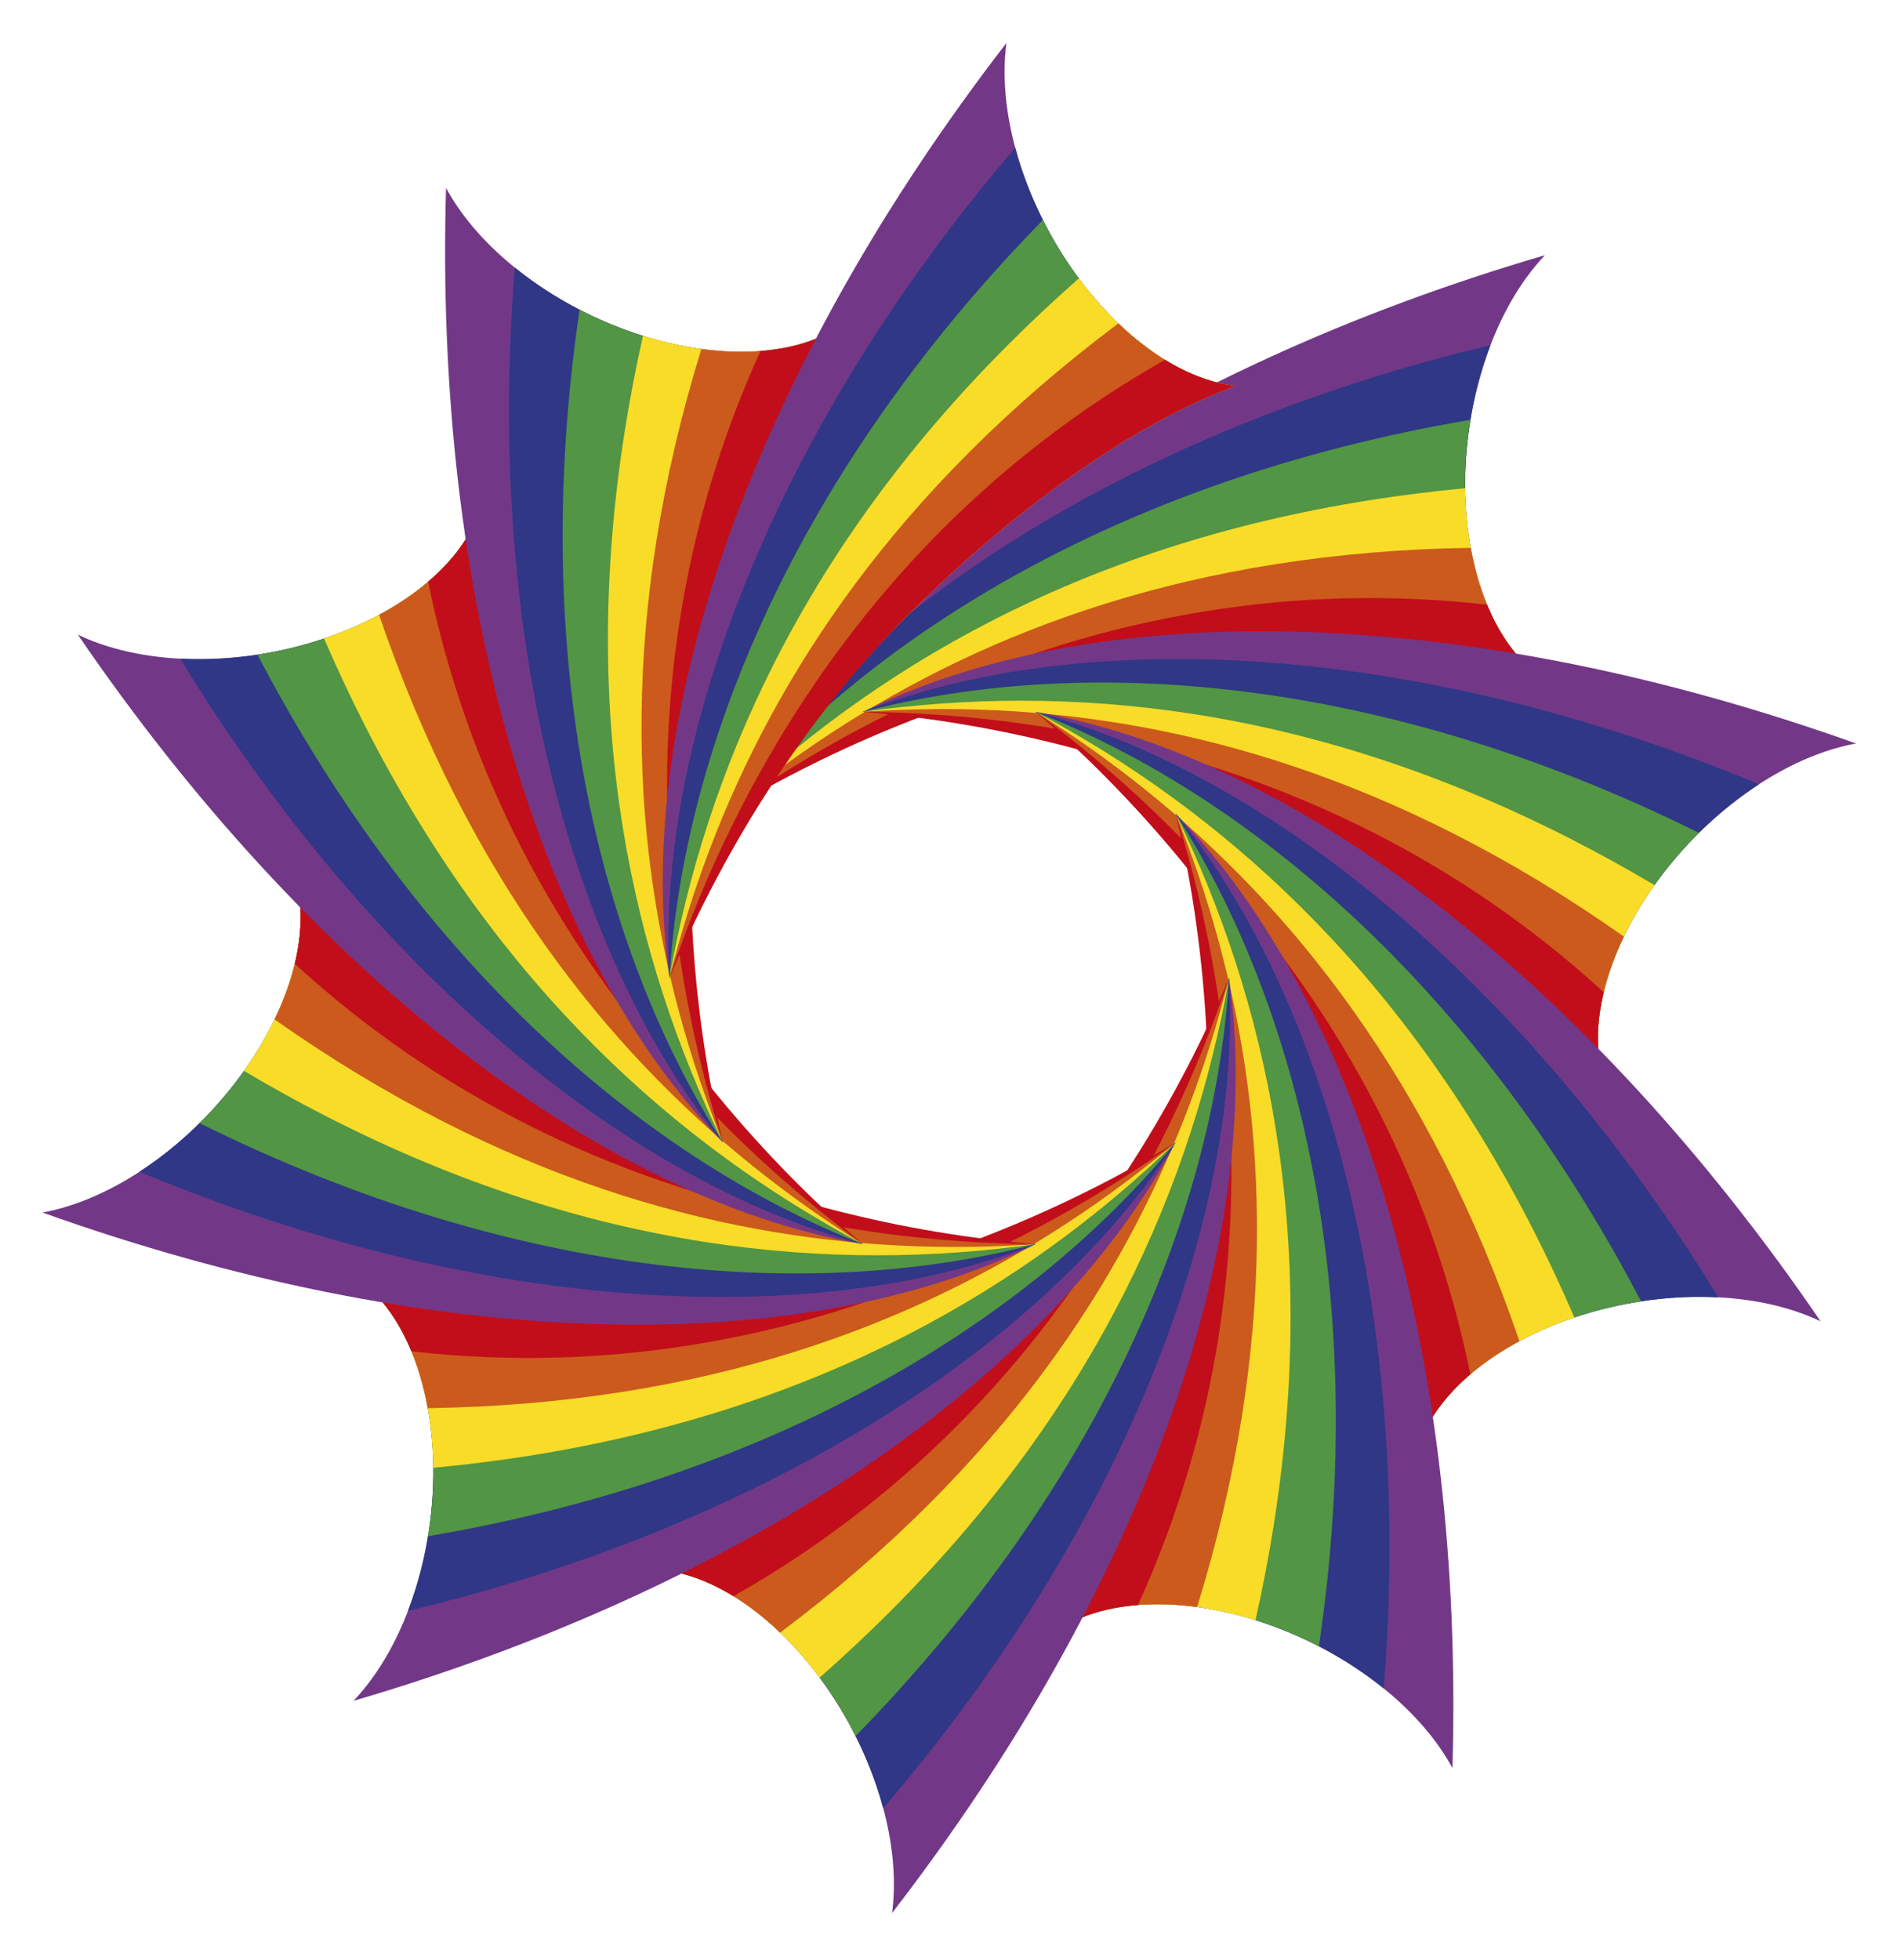 <?xml version="1.0" encoding="utf-8"?>

<!DOCTYPE svg PUBLIC "-//W3C//DTD SVG 1.1//EN" "http://www.w3.org/Graphics/SVG/1.1/DTD/svg11.dtd">
<svg version="1.1" id="Layer_1" xmlns="http://www.w3.org/2000/svg" xmlns:xlink="http://www.w3.org/1999/xlink" x="0px" y="0px"
	 viewBox="0 0 1624.68 1674.99" enable-background="new 0 0 1624.68 1674.99" xml:space="preserve">
<g id="g4926" transform="matrix(.279 0 0 .279 0 -547.96)">
	<g>
		<path fill="#723887" d="M4732.684,2745.51c-1197.941,350.914-2137.96,987.304-2518.238,1709.98
			c245.326-208.587,722.561-387.115,1251.171-471.114c316.448-49.965,630.502-62.256,897.5-35.118
			c119.953,12.187,227.667,32.055,320.52,58.757c-149.931-135.339-223.233-416.245-185.972-712.684
			c27.93-221.253,114.23-423.165,235.006-549.819L4732.684,2745.51z"/>
		<path fill="#2F3786" d="M4565.859,3021.062c-1114.734,265.595-1964.115,829.636-2351.414,1434.428
			c245.326-208.587,722.561-387.115,1251.171-471.114c316.448-49.965,630.502-62.256,897.5-35.118
			c119.953,12.187,227.667,32.055,320.52,58.757c-149.931-135.339-223.233-416.245-185.972-712.684
			c12.095-95.506,35.249-188.666,68.179-274.285L4565.859,3021.062z"/>
		<path fill="#529544" d="M4504.831,3249.645c-1074.116,182.157-1847.851,666.493-2290.385,1205.846
			c245.326-208.587,722.561-387.115,1251.171-471.114c316.448-49.965,630.502-62.256,897.5-35.118
			c119.953,12.187,227.667,32.055,320.52,58.757c-149.931-135.339-223.233-416.245-185.972-712.684
			c2.1-15.293,4.486-30.538,7.153-45.711L4504.831,3249.645z"/>
		<path fill="#F8DC28" d="M4197.115,3495.663c-896.465,141.474-1529.397,522.215-1982.669,959.828
			c245.326-208.587,722.561-387.115,1251.171-471.114c316.448-49.965,630.502-62.256,897.5-35.118
			c119.953,12.187,227.667,32.055,320.52,58.757c-120.03-108.78-192.621-313.171-194.926-548.839
			c-100.189,9.377-197.366,21.61-291.627,36.489L4197.115,3495.663z"/>
		<path fill="#CC5A1C" d="M3908.054,3691.743c-743.622,117.138-1287.406,423.397-1693.608,763.748
			c265.485-182.873,722.561-387.115,1251.171-471.114c316.448-49.965,630.502-62.256,897.5-35.118
			c119.953,12.187,227.667,32.055,320.52,58.757c-86.789-78.468-149.907-208.02-178.444-366.248
			c-212.241,3.185-410.979,20.659-597.194,49.994L3908.054,3691.743z"/>
		<path fill="#C10E1A" d="M3697.393,3835.207c-615.466,98.184-1123.578,363.332-1482.948,620.284
			c268.452-164.139,722.561-387.115,1251.171-471.114c316.448-49.965,630.502-62.256,897.5-35.118
			c119.953,12.187,227.667,32.055,320.52,58.757c-51.744-46.856-95.458-112.262-128.351-192.027
			c-303.927-34.5-591.03-23.324-857.958,19.253L3697.393,3835.207z"/>
	</g>
	<g>
		<path fill="#723887" d="M5685.334,4240.955c-1175.417-420.237-2309.969-457.916-3042.398-96.781
			c321.077-24.551,812.105,111.528,1289.133,354.281c285.38,145.581,546.68,320.234,746.735,499.126
			c89.88,80.367,165.346,159.752,224.769,235.932c-41.746-197.619,64.063-467.962,268.451-685.885
			c152.645-162.581,341.144-275.205,513.299-306.68L5685.334,4240.955z"/>
		<path fill="#2F3786" d="M5388.405,4365.824c-1057.952-440.353-2076.65-483.289-2745.469-221.65
			c321.077-24.551,812.105,111.528,1289.133,354.281c285.38,145.581,546.68,320.234,746.735,499.126
			c89.88,80.367,165.346,159.752,224.769,235.932c-41.746-197.619,64.063-467.962,268.451-685.885
			c65.922-70.156,139.412-131.916,216.379-181.827L5388.405,4365.824z"/>
		<path fill="#529544" d="M5204.675,4514.879c-976.048-483.982-1886.698-546.936-2561.74-370.706
			c321.077-24.551,812.105,111.528,1289.133,354.281c285.38,145.581,546.68,320.234,746.735,499.126
			c89.88,80.367,165.346,159.752,224.769,235.932c-41.746-197.619,64.063-467.962,268.451-685.885
			c10.688-11.138,21.579-22.069,32.655-32.776L5204.675,4514.879z"/>
		<path fill="#F8DC28" d="M4811.122,4533.041c-808.412-412.474-1544.259-476.476-2168.186-388.867
			c321.077-24.551,812.105,111.528,1289.133,354.281c285.38,145.581,546.68,320.234,746.735,499.126
			c89.88,80.367,165.346,159.752,224.769,235.932c-33.167-158.557,28.245-366.581,164.901-558.595
			c-86.566-51.303-172.375-98.525-257.379-141.894L4811.122,4533.041z"/>
		<path fill="#CC5A1C" d="M4462.013,4521.767c-670.455-342.323-1290.4-414.182-1819.077-377.593
			c322.271,8.102,812.105,111.528,1289.133,354.281c285.38,145.581,546.68,320.234,746.735,499.126
			c89.88,80.367,165.346,159.752,224.769,235.932c-24.092-114.495,0.994-256.405,70.911-401.188
			c-173.579-122.176-344.632-224.854-512.525-310.576L4462.013,4521.767z"/>
		<path fill="#C10E1A" d="M4207.26,4514.008c-555.634-282.329-1122.555-366.48-1564.324-369.834
			c313.661,25.001,812.105,111.528,1289.133,354.281c285.38,145.581,546.68,320.234,746.735,499.126
			c89.88,80.367,165.346,159.752,224.769,235.932c-14.32-68.322-11.241-146.931,9.033-230.795
			c-225.603-206.555-464.444-366.269-705.419-488.719L4207.26,4514.008z"/>
	</g>
	<g>
		<path fill="#723887" d="M5577.045,6010.748c-703.923-1030.872-1599.648-1728.228-2404.466-1866.574
			c274.188,168.862,591.452,567.572,834.689,1044.353c145.307,285.52,254.045,580.405,310.741,842.721
			c25.477,117.848,39.867,226.43,43.165,322.989c82.384-184.415,326.89-340.934,620.334-397.102
			c219.055-41.808,437.752-22.126,595.53,53.601L5577.045,6010.748z"/>
		<path fill="#2F3786" d="M5263.428,5937.239c-597.068-978.102-1395.975-1611.613-2090.849-1793.065
			c274.188,168.862,591.452,567.572,834.689,1044.353c145.307,285.52,254.045,580.405,310.741,842.721
			c25.477,117.848,39.867,226.43,43.165,322.989c82.384-184.415,326.89-340.934,620.334-397.102
			c94.569-18.009,190.325-24.777,281.93-19.917L5263.428,5937.239z"/>
		<path fill="#529544" d="M5027.175,5949.833c-505.163-965.256-1204.89-1551.453-1854.596-1805.66
			c274.188,168.862,591.452,567.572,834.689,1044.353c145.307,285.52,254.045,580.405,310.741,842.721
			c25.477,117.848,39.867,226.43,43.165,322.989c82.384-184.415,326.89-340.934,620.334-397.102
			c15.194-2.729,30.429-5.17,45.684-7.322L5027.175,5949.833z"/>
		<path fill="#F8DC28" d="M4698.108,5733.202c-411.573-808.872-969.266-1293.17-1525.529-1589.028
			c274.188,168.862,591.452,567.572,834.689,1044.353c145.307,285.52,254.045,580.405,310.741,842.721
			c25.477,117.848,39.867,226.43,43.165,322.989c66.365-147.771,238.321-279.968,461.741-354.987
			c-39.878-92.388-81.542-181.028-124.821-266.078L4698.108,5733.202z"/>
		<path fill="#CC5A1C" d="M4422.3,5518.88c-341.197-671.029-800.505-1093.559-1249.721-1374.706
			c255.961,195.981,591.452,567.572,834.689,1044.353c145.307,285.52,254.045,580.405,310.741,842.721
			c25.477,117.848,39.867,226.43,43.165,322.989c47.808-106.79,151.515-206.853,293.18-282.887
			c-68.615-200.87-146.647-384.48-232.09-552.516L4422.3,5518.88z"/>
		<path fill="#C10E1A" d="M4220.76,5362.863c-283.568-555.002-692.754-956.311-1048.181-1218.689
			c239.062,204.591,591.452,567.572,834.689,1044.353c145.307,285.52,254.045,580.405,310.741,842.721
			c25.477,117.848,39.867,226.43,43.165,322.989c28.573-63.691,77.27-125.477,142.966-181.408
			c-61.107-299.713-160.456-569.311-283.435-810.017L4220.76,5362.863z"/>
	</g>
	<g>
		<path fill="#723887" d="M4449.179,7378.89c36.445-1247.749-278.315-2338.415-848.109-2923.399
			c122.568,297.776,144.885,806.822,61.423,1335.517c-50.269,316.399-135.627,618.881-243.944,864.425
			c-48.658,110.316-100.839,206.62-154.927,286.675c175.046-100.77,464.855-83.68,735.271,43.362
			c201.793,94.934,367.154,239.404,450.288,393.408L4449.179,7378.89z"/>
		<path fill="#2F3786" d="M4238.665,7135.081c91.876-1142.249-182.085-2124.356-637.595-2679.59
			c122.568,297.776,144.885,806.822,61.423,1335.517c-50.269,316.399-135.627,618.881-243.944,864.425
			c-48.658,110.316-100.839,206.62-154.927,286.675c175.046-100.77,464.855-83.68,735.271,43.362
			c87.094,41.017,168.54,91.825,239.792,149.602L4238.665,7135.081z"/>
		<path fill="#529544" d="M4040.129,7006.403c158.678-1077.835-62.855-1963.368-439.06-2550.913
			c122.568,297.776,144.885,806.822,61.423,1335.517c-50.269,316.399-135.627,618.881-243.944,864.425
			c-48.658,110.316-100.839,206.62-154.927,286.675c175.046-100.77,464.855-83.68,735.271,43.362
			c13.896,6.723,27.657,13.703,41.263,20.929L4040.129,7006.403z"/>
		<path fill="#F8DC28" d="M3901.241,6637.724c142.473-896.307-24.046-1615.917-300.172-2182.233
			c122.568,297.776,144.885,806.822,61.423,1335.517c-50.269,316.399-135.627,618.881-243.944,864.425
			c-48.658,110.316-100.839,206.62-154.927,286.675c140.547-80.541,357.367-86.417,582.212-15.785
			c22.042-98.184,40.437-194.384,55.415-288.629L3901.241,6637.724z"/>
		<path fill="#CC5A1C" d="M3804.083,6302.219c118.387-743.424-4.845-1355.233-203.014-1846.728
			c91.883,309.001,144.885,806.822,61.423,1335.517c-50.269,316.399-135.627,618.881-243.944,864.425
			c-48.658,110.316-100.839,206.62-154.927,286.675c101.447-58.293,244.163-78.289,403.464-56.533
			c62.558-202.837,107.352-397.249,136.996-583.414L3804.083,6302.219z"/>
		<path fill="#C10E1A" d="M3732.739,6057.536c96.811-615.684,1.655-1180.862-131.669-1602.045
			c73.149,306.035,144.885,806.822,61.423,1335.517c-50.269,316.399-135.627,618.881-243.944,864.425
			c-48.658,110.316-100.839,206.62-154.927,286.675c60.553-34.732,136.266-56.094,222.291-62.729
			c126.73-278.391,204.822-554.896,246.813-821.917L3732.739,6057.536z"/>
	</g>
	<g>
		<path fill="#723887" d="M2732.542,7822.797c762.893-988.027,1149.324-2055.407,1032.197-2863.586
			c-75.869,312.949-357.024,737.894-735.305,1116.56c-226.643,226.425-473.494,420.966-705.451,555.948
			c-104.208,60.646-203.028,107.887-293.842,140.861c200.847,21.365,425.262,205.537,569.36,467.263
			c107.454,195.414,156.316,409.49,133.051,582.946L2732.542,7822.797z"/>
		<path fill="#2F3786" d="M2705.54,7501.814c745.726-870.096,1101.355-1825.667,1059.198-2542.604
			c-75.869,312.949-357.024,737.894-735.305,1116.56c-226.643,226.425-473.494,420.966-705.451,555.948
			c-104.208,60.646-203.028,107.887-293.842,140.861c200.847,21.365,425.262,205.537,569.36,467.263
			c46.352,84.375,82.378,173.353,106.063,261.976L2705.54,7501.814z"/>
		<path fill="#529544" d="M2620.556,7281.016c761.909-778.718,1103.188-1625.344,1144.183-2321.805
			c-75.869,312.949-357.024,737.894-735.305,1116.56c-226.643,226.425-473.494,420.966-705.451,555.948
			c-104.208,60.646-203.028,107.887-293.842,140.861c200.847,21.365,425.262,205.537,569.36,467.263
			c7.29,13.606,14.32,27.342,21.081,41.186L2620.556,7281.016z"/>
		<path fill="#F8DC28" d="M2724.897,6901.112c642.1-641.384,930.358-1321.438,1039.841-1941.901
			c-75.869,312.949-357.024,737.894-735.305,1116.56c-226.643,226.425-473.494,420.966-705.451,555.948
			c-104.208,60.646-203.028,107.887-293.842,140.861c161.046,17.453,339.911,140.142,480.298,329.446
			c75.543-66.476,146.97-133.492,214.483-200.935L2724.897,6901.112z"/>
		<path fill="#CC5A1C" d="M2843.5,6572.574c532.751-531.856,792.666-1099.254,921.238-1613.363
			c-107.292,303.995-357.024,737.894-735.305,1116.56c-226.643,226.425-473.494,420.966-705.451,555.948
			c-104.208,60.646-203.028,107.887-293.842,140.861c116.336,12.469,243.549,80.179,359.639,191.414
			c169.835-127.329,320.346-258.281,453.754-391.467L2843.5,6572.574z"/>
		<path fill="#C10E1A" d="M2929.602,6332.686c440.211-441.195,695.433-954.365,835.136-1373.475
			c-120.704,290.583-357.024,737.894-735.305,1116.56c-226.643,226.425-473.494,420.966-705.451,555.948
			c-104.208,60.646-203.028,107.887-293.842,140.861c69.403,7.493,143.213,34.714,216.708,79.911
			c266.161-150.732,491.863-328.529,682.786-519.872L2929.602,6332.686z"/>
	</g>
	<g>
		<path fill="#723887" d="M1082.831,7172.912c1197.941-350.914,2137.96-987.304,2518.238-1709.98
			c-245.326,208.587-722.561,387.115-1251.171,471.114c-316.448,49.965-630.502,62.256-897.5,35.118
			c-119.953-12.187-227.668-32.055-320.52-58.757c149.931,135.339,223.233,416.245,185.972,712.685
			c-27.93,221.253-114.23,423.165-235.006,549.818L1082.831,7172.912z"/>
		<path fill="#2F3786" d="M1249.656,6897.36c1114.734-265.595,1964.115-829.636,2351.414-1434.428
			c-245.326,208.587-722.561,387.115-1251.171,471.114c-316.448,49.965-630.502,62.256-897.5,35.118
			c-119.953-12.187-227.668-32.055-320.52-58.757c149.931,135.339,223.233,416.245,185.972,712.685
			c-12.095,95.505-35.249,188.666-68.179,274.285L1249.656,6897.36z"/>
		<path fill="#529544" d="M1310.684,6668.777c1074.117-182.157,1847.851-666.493,2290.385-1205.846
			c-245.326,208.587-722.561,387.115-1251.171,471.114c-316.448,49.965-630.502,62.256-897.5,35.118
			c-119.953-12.187-227.668-32.055-320.52-58.757c149.931,135.339,223.233,416.245,185.972,712.685
			c-2.1,15.293-4.486,30.537-7.154,45.71L1310.684,6668.777z"/>
		<path fill="#F8DC28" d="M1618.4,6422.759c896.466-141.474,1529.397-522.215,1982.669-959.828
			c-245.326,208.587-722.561,387.115-1251.171,471.114c-316.448,49.965-630.502,62.256-897.5,35.118
			c-119.953-12.187-227.668-32.055-320.52-58.757c120.03,108.78,192.62,313.171,194.926,548.839
			c100.189-9.377,197.366-21.61,291.627-36.489L1618.4,6422.759z"/>
		<path fill="#CC5A1C" d="M1907.461,6226.679c743.622-117.138,1287.406-423.397,1693.608-763.748
			c-265.485,182.872-722.561,387.115-1251.171,471.114c-316.448,49.965-630.502,62.256-897.5,35.118
			c-119.953-12.187-227.668-32.055-320.52-58.757c86.789,78.468,149.907,208.021,178.444,366.248
			c212.241-3.185,410.979-20.659,597.194-49.994L1907.461,6226.679z"/>
		<path fill="#C10E1A" d="M2118.122,6083.216c615.466-98.185,1123.578-363.333,1482.948-620.284
			c-268.452,164.139-722.561,387.115-1251.171,471.114c-316.448,49.965-630.502,62.256-897.5,35.118
			c-119.953-12.187-227.668-32.055-320.52-58.757c51.744,46.856,95.458,112.262,128.35,192.027
			c303.927,34.5,591.03,23.324,857.958-19.253L2118.122,6083.216z"/>
	</g>
	<g>
		<path fill="#723887" d="M130.181,5677.468c1175.417,420.237,2309.969,457.916,3042.398,96.78
			c-321.077,24.551-812.105-111.528-1289.133-354.281c-285.38-145.581-546.68-320.234-746.734-499.126
			c-89.88-80.367-165.346-159.753-224.769-235.932c41.746,197.618-64.063,467.962-268.451,685.885
			c-152.645,162.581-341.144,275.205-513.299,306.679L130.181,5677.468z"/>
		<path fill="#2F3786" d="M427.11,5552.599c1057.952,440.353,2076.65,483.289,2745.469,221.649
			c-321.077,24.551-812.105-111.528-1289.133-354.281c-285.38-145.581-546.68-320.234-746.734-499.126
			c-89.88-80.367-165.346-159.753-224.769-235.932c41.746,197.618-64.063,467.962-268.451,685.885
			c-65.922,70.156-139.412,131.915-216.379,181.827L427.11,5552.599z"/>
		<path fill="#529544" d="M610.84,5403.543c976.048,483.981,1886.698,546.936,2561.739,370.705
			c-321.077,24.551-812.105-111.528-1289.133-354.281c-285.38-145.581-546.68-320.234-746.734-499.126
			c-89.88-80.367-165.346-159.753-224.769-235.932c41.746,197.618-64.063,467.962-268.451,685.885
			c-10.688,11.138-21.579,22.068-32.656,32.776L610.84,5403.543z"/>
		<path fill="#F8DC28" d="M1004.393,5385.381c808.412,412.475,1544.259,476.477,2168.186,388.867
			c-321.077,24.551-812.105-111.528-1289.133-354.281c-285.38-145.581-546.68-320.234-746.734-499.126
			c-89.88-80.367-165.346-159.753-224.769-235.932c33.167,158.557-28.244,366.581-164.901,558.595
			c86.567,51.304,172.374,98.526,257.379,141.894L1004.393,5385.381z"/>
		<path fill="#CC5A1C" d="M1353.502,5396.655c670.455,342.323,1290.4,414.182,1819.078,377.593
			c-322.271-8.102-812.105-111.528-1289.133-354.281c-285.38-145.581-546.68-320.234-746.734-499.126
			c-89.88-80.367-165.346-159.753-224.769-235.932c24.092,114.495-0.994,256.405-70.911,401.187
			c173.579,122.176,344.632,224.854,512.526,310.576L1353.502,5396.655z"/>
		<path fill="#C10E1A" d="M1608.255,5404.414c555.634,282.329,1122.555,366.481,1564.324,369.834
			c-313.661-25.001-812.105-111.528-1289.133-354.281c-285.38-145.581-546.68-320.234-746.734-499.126
			c-89.88-80.367-165.346-159.753-224.769-235.932c14.32,68.322,11.241,146.931-9.033,230.795
			c225.603,206.556,464.444,366.269,705.419,488.719L1608.255,5404.414z"/>
	</g>
	<g>
		<path fill="#723887" d="M238.47,3907.674c703.923,1030.872,1599.648,1728.228,2404.466,1866.574
			c-274.188-168.862-591.452-567.571-834.689-1044.353c-145.307-285.52-254.045-580.405-310.742-842.721
			c-25.477-117.848-39.867-226.43-43.165-322.989c-82.384,184.415-326.89,340.934-620.335,397.101
			c-219.055,41.808-437.752,22.126-595.529-53.601L238.47,3907.674z"/>
		<path fill="#2F3786" d="M552.087,3981.183c597.068,978.102,1395.975,1611.613,2090.849,1793.065
			c-274.188-168.862-591.452-567.571-834.689-1044.353c-145.307-285.52-254.045-580.405-310.742-842.721
			c-25.477-117.848-39.867-226.43-43.165-322.989c-82.384,184.415-326.89,340.934-620.335,397.101
			c-94.569,18.01-190.325,24.777-281.93,19.917L552.087,3981.183z"/>
		<path fill="#529544" d="M788.34,3968.589c505.162,965.256,1204.89,1551.453,1854.595,1805.659
			c-274.188-168.862-591.452-567.571-834.689-1044.353c-145.307-285.52-254.045-580.405-310.742-842.721
			c-25.477-117.848-39.867-226.43-43.165-322.989c-82.384,184.415-326.89,340.934-620.335,397.101
			c-15.194,2.729-30.429,5.17-45.684,7.322L788.34,3968.589z"/>
		<path fill="#F8DC28" d="M1117.407,4185.221c411.573,808.872,969.266,1293.17,1525.529,1589.027
			c-274.188-168.862-591.452-567.571-834.689-1044.353c-145.307-285.52-254.045-580.405-310.742-842.721
			c-25.477-117.848-39.867-226.43-43.165-322.989c-66.365,147.771-238.321,279.968-461.741,354.987
			c39.878,92.388,81.542,181.028,124.821,266.078L1117.407,4185.221z"/>
		<path fill="#CC5A1C" d="M1393.215,4399.542c341.197,671.029,800.505,1093.559,1249.721,1374.706
			c-255.961-195.98-591.452-567.571-834.689-1044.353c-145.307-285.52-254.045-580.405-310.742-842.721
			c-25.477-117.848-39.867-226.43-43.165-322.989c-47.808,106.789-151.515,206.852-293.18,282.887
			c68.615,200.87,146.647,384.481,232.09,552.516L1393.215,4399.542z"/>
		<path fill="#C10E1A" d="M1594.755,4555.56c283.568,555.002,692.754,956.311,1048.181,1218.688
			c-239.062-204.591-591.452-567.571-834.689-1044.353c-145.307-285.52-254.045-580.405-310.742-842.721
			c-25.477-117.848-39.867-226.43-43.165-322.989c-28.573,63.691-77.27,125.477-142.966,181.408
			c61.107,299.713,160.455,569.311,283.435,810.017L1594.755,4555.56z"/>
	</g>
	<g>
		<path fill="#723887" d="M1366.336,2539.532c-36.445,1247.748,278.316,2338.415,848.109,2923.399
			c-122.568-297.776-144.885-806.822-61.423-1335.517c50.269-316.399,135.627-618.881,243.944-864.425
			c48.658-110.316,100.839-206.619,154.927-286.675c-175.046,100.77-464.855,83.68-735.272-43.362
			c-201.794-94.934-367.154-239.404-450.288-393.407L1366.336,2539.532z"/>
		<path fill="#2F3786" d="M1576.85,2783.342c-91.875,1142.249,182.085,2124.356,637.595,2679.59
			c-122.568-297.776-144.885-806.822-61.423-1335.517c50.269-316.399,135.627-618.881,243.944-864.425
			c48.658-110.316,100.839-206.619,154.927-286.675c-175.046,100.77-464.855,83.68-735.272-43.362
			c-87.094-41.016-168.54-91.825-239.792-149.601L1576.85,2783.342z"/>
		<path fill="#529544" d="M1775.386,2912.019c-158.678,1077.835,62.855,1963.368,439.059,2550.913
			c-122.568-297.776-144.885-806.822-61.423-1335.517c50.269-316.399,135.627-618.881,243.944-864.425
			c48.658-110.316,100.839-206.619,154.927-286.675c-175.046,100.77-464.855,83.68-735.272-43.362
			c-13.896-6.723-27.657-13.703-41.263-20.929L1775.386,2912.019z"/>
		<path fill="#F8DC28" d="M1914.274,3280.698c-142.473,896.307,24.046,1615.917,300.172,2182.233
			c-122.568-297.776-144.885-806.822-61.423-1335.517c50.269-316.399,135.627-618.881,243.944-864.425
			c48.658-110.316,100.839-206.619,154.927-286.675c-140.547,80.541-357.367,86.417-582.213,15.785
			c-22.042,98.184-40.437,194.384-55.415,288.629L1914.274,3280.698z"/>
		<path fill="#CC5A1C" d="M2011.432,3616.204c-118.387,743.424,4.845,1355.233,203.014,1846.728
			c-91.882-309.001-144.885-806.822-61.423-1335.517c50.269-316.399,135.627-618.881,243.944-864.425
			c48.658-110.316,100.839-206.619,154.927-286.675c-101.447,58.293-244.163,78.289-403.465,56.533
			c-62.558,202.837-107.352,397.248-136.996,583.414L2011.432,3616.204z"/>
		<path fill="#C10E1A" d="M2082.776,3860.886c-96.811,615.684-1.655,1180.862,131.669,1602.045
			c-73.149-306.035-144.885-806.822-61.423-1335.517c50.269-316.399,135.627-618.881,243.944-864.425
			c48.658-110.316,100.839-206.619,154.927-286.675c-60.553,34.732-136.266,56.094-222.291,62.729
			c-126.73,278.39-204.821,554.896-246.813,821.916L2082.776,3860.886z"/>
	</g>
	<g>
		<path fill="#723887" d="M3082.973,2095.625C2320.08,3083.653,1933.65,4151.032,2050.777,4959.211
			c75.869-312.949,357.024-737.894,735.305-1116.559c226.643-226.425,473.494-420.966,705.451-555.948
			c104.208-60.647,203.028-107.887,293.842-140.861c-200.847-21.365-425.262-205.536-569.36-467.262
			c-107.454-195.414-156.316-409.49-133.051-582.946L3082.973,2095.625z"/>
		<path fill="#2F3786" d="M3109.975,2416.608c-745.726,870.096-1101.355,1825.667-1059.198,2542.603
			c75.869-312.949,357.024-737.894,735.305-1116.559c226.643-226.425,473.494-420.966,705.451-555.948
			c104.208-60.647,203.028-107.887,293.842-140.861c-200.847-21.365-425.262-205.536-569.36-467.262
			c-46.352-84.375-82.378-173.353-106.063-261.976L3109.975,2416.608z"/>
		<path fill="#529544" d="M3194.959,2637.406C2433.05,3416.125,2091.771,4262.75,2050.777,4959.211
			c75.869-312.949,357.024-737.894,735.305-1116.559c226.643-226.425,473.494-420.966,705.451-555.948
			c104.208-60.647,203.028-107.887,293.842-140.861c-200.847-21.365-425.262-205.536-569.36-467.262
			c-7.29-13.607-14.32-27.342-21.081-41.186L3194.959,2637.406z"/>
		<path fill="#F8DC28" d="M3090.618,3017.311c-642.1,641.384-930.358,1321.438-1039.841,1941.9
			c75.869-312.949,357.024-737.894,735.305-1116.559c226.643-226.425,473.494-420.966,705.451-555.948
			c104.208-60.647,203.028-107.887,293.842-140.861c-161.046-17.453-339.911-140.142-480.298-329.446
			c-75.543,66.476-146.97,133.492-214.483,200.934L3090.618,3017.311z"/>
		<path fill="#CC5A1C" d="M2972.015,3345.848c-532.751,531.857-792.666,1099.254-921.238,1613.363
			c107.292-303.995,357.024-737.894,735.305-1116.559c226.643-226.425,473.494-420.966,705.451-555.948
			c104.208-60.647,203.028-107.887,293.842-140.861c-116.336-12.469-243.549-80.179-359.639-191.414
			c-169.835,127.329-320.346,258.281-453.754,391.468L2972.015,3345.848z"/>
		<path fill="#C10E1A" d="M2885.913,3585.736c-440.211,441.195-695.433,954.365-835.136,1373.475
			c120.704-290.583,357.024-737.894,735.305-1116.559c226.643-226.425,473.494-420.966,705.451-555.948
			c104.208-60.647,203.028-107.887,293.842-140.861c-69.403-7.493-143.213-34.714-216.708-79.91
			c-266.161,150.732-491.864,328.529-682.786,519.871L2885.913,3585.736z"/>
	</g>
</g>
</svg>
